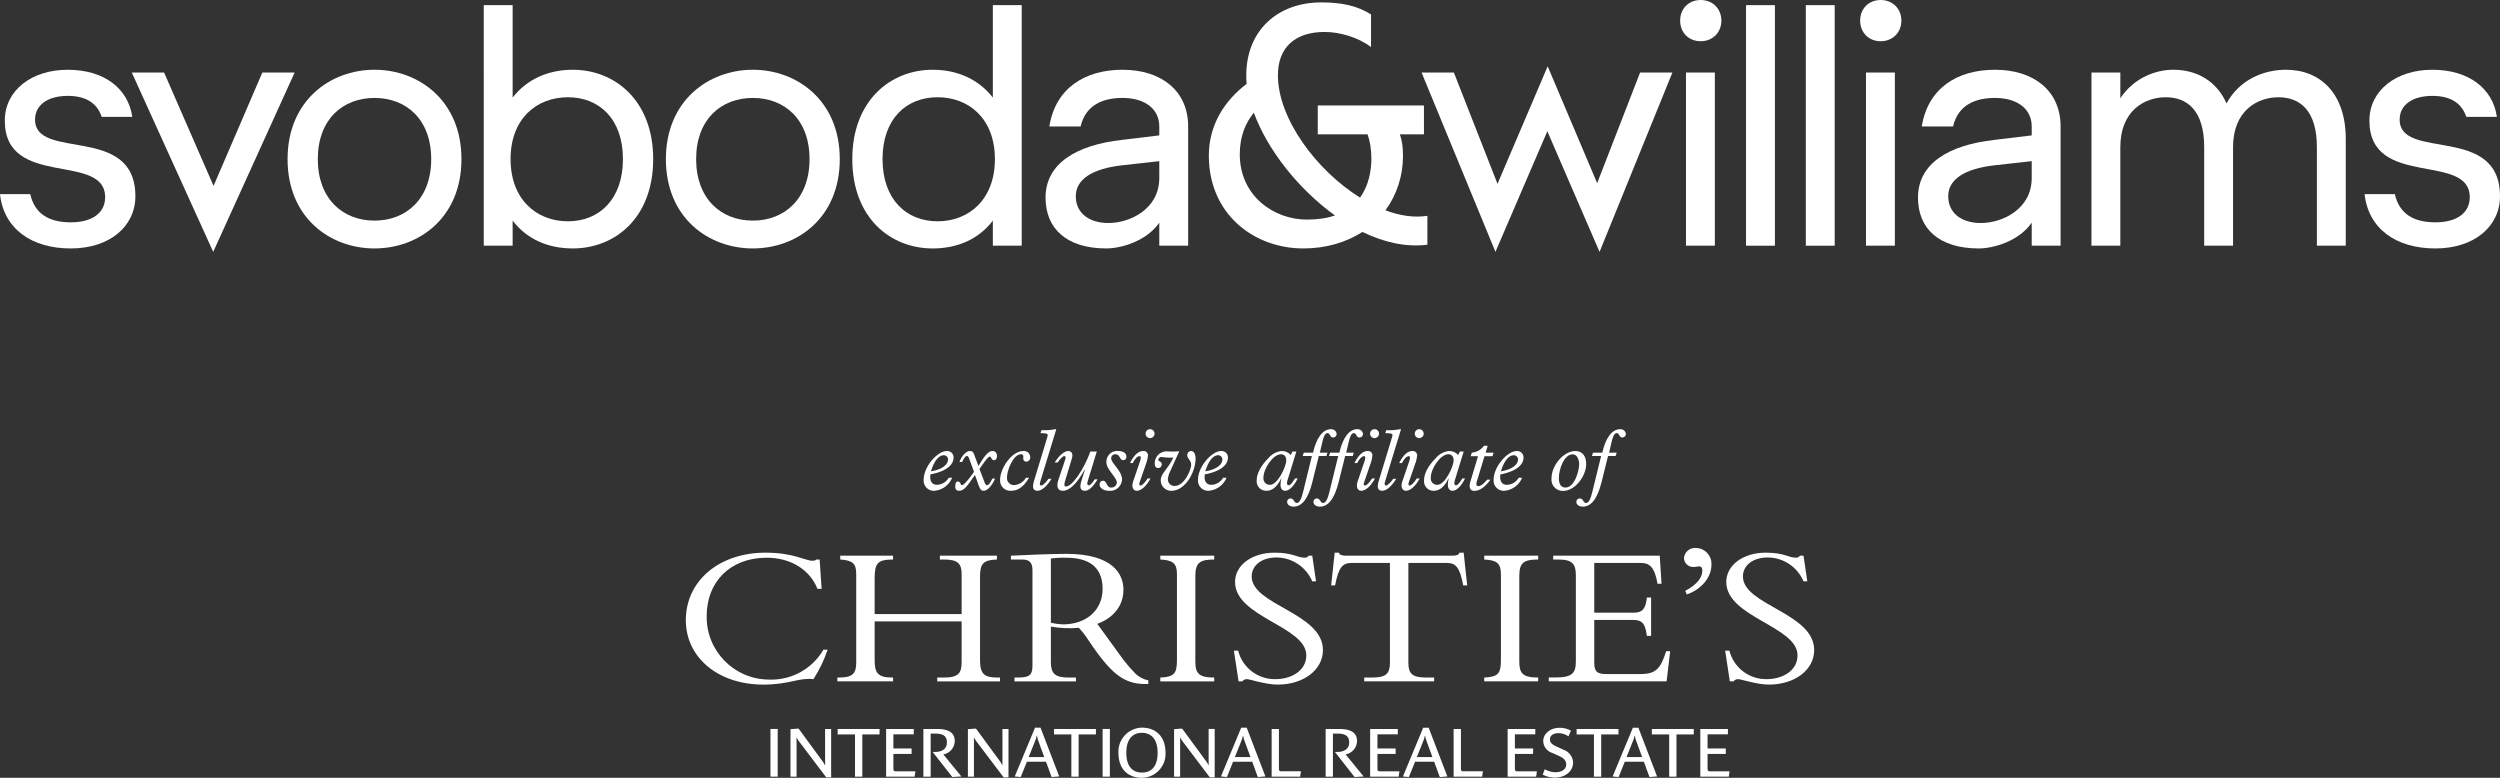 <?xml version="1.0" encoding="UTF-8"?> <svg xmlns="http://www.w3.org/2000/svg" id="Layer_2" viewBox="0 0 574.649 178.781"><rect x="0" y="0" width="574.649" height="178.781" fill="#333333" stroke="none"/><g id="Components"><g id="dd1962ef-b926-46b5-ae1b-6add2816e543_5"><g id="sw-exclusive-affiliate_blue-gold"><path d="m240.33,45.418c0-7.82,7.03-12.085,17.614-13.27l8.531-1.026v-2.054c0-4.108-3.397-6.556-8.452-6.556-4.344,0-8.451,1.501-9.636,6.556h-7.188c1.421-8.847,8.214-13.033,16.824-13.033,9.005,0,15.087,4.897,15.087,13.033v27.408h-6.635v-5.292c-3.002,4.345-8.926,5.924-12.164,5.924-9.083,0-13.981-4.502-13.981-11.69h0Zm26.145-4.503v-3.87l-8.531.948c-7.03.79-10.663,3.318-10.663,7.109,0,4.028,3.239,6.161,7.504,6.161,4.897,0,11.69-3.159,11.69-10.347h0Z" style="fill:#fff; stroke-width:0px;"></path><path d="m313.17,53.316c-3.713,2.369-8.294,3.791-13.586,3.791-11.374,0-21.722-7.898-21.722-21.326,0-7.188,3.713-12.717,8.689-16.509-.079-.632-.079-1.343-.079-1.974,0-10.268,7.188-16.745,17.219-16.745,4.581,0,8.215.711,11.453,2.765v7.503c-3.001-2.291-7.268-3.475-10.663-3.475-6.793,0-10.742,3.554-10.742,9.952,0,9.952,8.847,21.88,18.878,28.12,2.054-2.844,2.606-6.319,2.606-8.926,0-2.211-.315-4.028-.868-5.608h-11.453v-6.635h24.408v6.635h-5.529c.474,1.343.711,2.923.711,4.898,0,4.66-1.422,9.004-4.028,12.559,3.318,1.264,6.634,1.738,9.636,1.264v6.635c-4.976.632-10.031-.553-14.928-2.923h-0Zm-12.796-2.843c2.528,0,4.661-.316,6.478-.948-8.452-6.082-15.561-15.165-18.641-23.617-1.817,2.211-3.239,5.292-3.239,9.557,0,9.558,7.82,15.008,15.402,15.008h0Z" style="fill:#fff; stroke-width:0px;"></path><path d="m326.761,16.666h7.424l10.032,25.591,11.532-27.013,11.374,26.856,9.873-25.434h7.425l-16.745,41.231-12.007-27.725-11.926,27.725-16.982-41.231h0Z" style="fill:#fff; stroke-width:0px;"></path><path d="m0,44.628h6.951c1.027,4.502,4.265,6.477,9.32,6.477,4.976,0,7.898-2.211,7.898-5.766,0-10.426-23.064-1.896-23.064-17.614,0-6.951,6.161-11.69,14.455-11.69,8.451,0,13.902,4.345,14.849,10.821h-7.03c-1.027-3.001-3.397-4.818-7.82-4.818s-7.504,1.975-7.504,5.45c0,9.558,23.064.948,23.064,17.614,0,6.951-5.924,12.006-14.849,12.006-9.005,0-15.402-4.502-16.271-12.48h0Z" style="fill:#fff; stroke-width:0px;"></path><path d="m30.29,16.666h7.425l11.374,26.066,11.216-26.066h7.425l-18.72,41.231L30.29,16.666Z" style="fill:#fff; stroke-width:0px;"></path><path d="m66.101,36.571c0-13.428,9.794-20.537,19.983-20.537s19.984,7.109,19.984,20.537c0,13.507-9.794,20.536-19.984,20.536s-19.983-7.03-19.983-20.536Zm33.016,0c0-9.163-5.766-14.06-13.033-14.06s-13.033,4.897-13.033,14.06,5.766,14.139,13.033,14.139,13.033-4.976,13.033-14.139Z" style="fill:#fff; stroke-width:0px;"></path><path d="m117.834,50.71v5.766h-6.635V1.185h6.635v21.247c3.239-4.186,8.136-6.398,13.823-6.398,9.715,0,18.483,7.109,18.483,20.537,0,13.507-8.768,20.536-18.483,20.536-5.687,0-10.584-2.133-13.823-6.398Zm25.355-14.139c0-9.242-5.45-14.218-12.638-14.218-7.267,0-13.191,4.976-13.191,14.218s5.924,14.296,13.191,14.296c7.188,0,12.638-5.055,12.638-14.296Z" style="fill:#fff; stroke-width:0px;"></path><path d="m153.061,36.571c0-13.428,9.795-20.537,19.984-20.537s19.984,7.109,19.984,20.537c0,13.507-9.794,20.536-19.984,20.536s-19.984-7.03-19.984-20.536Zm33.017,0c0-9.163-5.766-14.06-13.033-14.06s-13.032,4.897-13.032,14.06,5.766,14.139,13.032,14.139,13.033-4.976,13.033-14.139Z" style="fill:#fff; stroke-width:0px;"></path><path d="m195.909,36.571c0-13.428,8.767-20.537,18.483-20.537,5.687,0,10.585,2.211,13.823,6.398V1.185h6.635v55.291h-6.635v-5.766c-3.238,4.265-8.136,6.398-13.823,6.398-9.715,0-18.483-7.03-18.483-20.536Zm32.779,0c0-9.242-5.924-14.218-13.191-14.218-7.188,0-12.638,4.976-12.638,14.218s5.45,14.296,12.638,14.296c7.267,0,13.191-5.055,13.191-14.296Z" style="fill:#fff; stroke-width:0px;"></path><path d="m386.197,4.739c0-2.764,1.974-4.739,4.739-4.739,2.685,0,4.739,1.974,4.739,4.739s-2.054,4.739-4.739,4.739c-2.764,0-4.739-1.974-4.739-4.739Zm1.342,11.927h6.635v39.809h-6.635V16.666Z" style="fill:#fff; stroke-width:0px;"></path><path d="m401.344,1.185h6.635v55.291h-6.635V1.185Z" style="fill:#fff; stroke-width:0px;"></path><path d="m415.087,1.185h6.635v55.291h-6.635V1.185Z" style="fill:#fff; stroke-width:0px;"></path><path d="m427.574,4.739c0-2.764,1.974-4.739,4.739-4.739,2.685,0,4.739,1.974,4.739,4.739s-2.054,4.739-4.739,4.739c-2.764,0-4.739-1.974-4.739-4.739Zm1.342,11.927h6.635v39.809h-6.635V16.666Z" style="fill:#fff; stroke-width:0px;"></path><path d="m440.866,45.418c0-7.82,7.03-12.085,17.614-13.27l8.53-1.026v-2.054c0-4.108-3.396-6.556-8.451-6.556-4.345,0-8.452,1.501-9.636,6.556h-7.188c1.422-8.847,8.215-13.033,16.825-13.033,9.004,0,15.086,4.897,15.086,13.033v27.408h-6.635v-5.292c-3.001,4.345-8.925,5.924-12.164,5.924-9.083,0-13.98-4.502-13.98-11.69h0Zm26.144-4.503v-3.87l-8.53.948c-7.03.79-10.663,3.318-10.663,7.109,0,4.028,3.238,6.161,7.505,6.161,4.897,0,11.689-3.159,11.689-10.347h0Z" style="fill:#fff; stroke-width:0px;"></path><path d="m523.713,22.353c-4.818,0-10.425,3.081-10.425,11.453v22.669h-6.635v-22.669c0-8.372-3.871-11.453-8.847-11.453-4.818,0-10.427,3.081-10.427,11.453v22.669h-6.635V16.666h6.635v5.924c3.081-4.66,8.057-6.556,12.164-6.556,5.529,0,10.031,2.686,12.243,7.741,3.001-5.529,8.61-7.741,13.665-7.741,7.977,0,13.743,5.529,13.743,15.876v24.565h-6.635v-22.669c0-8.372-3.87-11.453-8.847-11.453h0Z" style="fill:#fff; stroke-width:0px;"></path><path d="m543.528,44.628h6.951c1.027,4.502,4.265,6.477,9.32,6.477,4.976,0,7.899-2.211,7.899-5.766,0-10.426-23.064-1.896-23.064-17.614,0-6.951,6.161-11.69,14.455-11.69,8.451,0,13.902,4.345,14.849,10.821h-7.03c-1.027-3.001-3.397-4.818-7.82-4.818s-7.505,1.975-7.505,5.45c0,9.558,23.064.948,23.064,17.614,0,6.951-5.923,12.006-14.849,12.006-9.004,0-15.402-4.502-16.272-12.48h0Z" style="fill:#fff; stroke-width:0px;"></path><g id="Group_132"><g id="logo-christies-aff"><g id="Homepage"><g id="Page-1"><path id="Fill-1" d="m216.954,104.634c-1.186,0-2.232,1.31-2.975,3.706,2.756-.42,3.941-1.67,3.941-2.699.017-.539-.406-.99-.945-1.006-.007-0-.014-0-.021-0Zm1.913,5.178c-.691,1.679-2.257,2.836-4.065,3.003-1.291.09-2.41-.884-2.5-2.175-.009-.128-.007-.256.005-.384,0-2.983,3.158-6.589,5.314-6.589.81-.056,1.512.554,1.568,1.364.004.062.005.124.001.185,0,1.351-1.248,3.062-5.332,3.829-.221,1.673.443,2.396,1.53,2.396,1.12-.042,2.139-.659,2.696-1.631l.784.002v-0Z" style="fill:#fff; fill-rule:evenodd; stroke-width:0px;"></path><path id="Fill-3" d="m226.327,110.92c.179.463.363.605.543.605.402,0,.703-.463,1.226-1.511h.63c-.707,1.67-1.772,2.801-2.659,2.801-.46,0-.783-.322-1.066-1.11l-.903-2.537c-1.772,2.599-2.537,3.646-3.622,3.646-.564,0-.906-.263-.906-.967,0-.845.201-1.17.603-1.17.662,0,.543.847.945.847.383,0,1.365-1.05,2.776-3.062l-1.173-3.164c-.12-.343-.282-.484-.483-.484-.323,0-.743.544-1.067,1.37h-.642c.564-1.47,1.569-2.52,2.415-2.52.503,0,.766.222.986.826l.966,2.618c1.372-2.292,2.277-3.447,3.241-3.447.666,0,1.026.525,1.026,1.21,0,.544-.279.907-.682.907-.624,0-.603-.826-.926-.826s-.783.525-1.346,1.329l-1.072,1.514,1.192,3.123h0Z" style="fill:#fff; fill-rule:evenodd; stroke-width:0px;"></path><path id="Fill-5" d="m236.543,109.812c-1.247,2.1-2.534,3.003-4.165,3.003-1.303.078-2.422-.915-2.5-2.218-.007-.113-.005-.227.004-.34,0-2.52,2.615-6.589,5.335-6.589.792-.082,1.5.494,1.582,1.286.004.042.007.084.007.125.047.531-.345,1-.876,1.048-.01.001-.02.002-.03.002-.391-.002-.706-.32-.704-.711,0-.011 0-.022.001-.034,0-.223.219-.969-.525-.969-1.734-.003-3.204,3.644-3.204,5.317-.091.885.552,1.676,1.437,1.767.085.009.17.011.255.006,1.108-.098,2.1-.729,2.656-1.692h.728Z" style="fill:#fff; fill-rule:evenodd; stroke-width:0px;"></path><path id="Fill-7" d="m240.724,100.523c.219-.726.26-.967-1.55-.967l.221-.684c1.065.064,2.133-.011,3.179-.222h.223l-3.701,12.129c-.164.504-.041.826.219.826.464,0,1.247-.907,1.689-1.552h.687c-.866,1.451-2.111,2.761-3.221,2.761-1.166,0-1.166-1.028-.803-2.238l3.057-10.054h0Z" style="fill:#fff; fill-rule:evenodd; stroke-width:0px;"></path><path id="Fill-9" d="m242.43,106.307c.945-1.532,2.213-2.64,3.058-2.64.662,0,1.268.444.906,1.673l-1.607,5.319c-.223.726-.183,1.17.24,1.17,1.49,0,4.246-4.191,5.595-8.04h1.489l-2.132,6.951c-.16.545.021.826.26.826.342,0,.945-.604,1.389-1.389h.662c-.966,1.651-1.969,2.638-2.916,2.638-1.107,0-1.229-.866-.806-2.257l.806-2.618-.04-.04c-1.792,3.36-3.581,4.916-5.031,4.916-1.066,0-1.589-.825-1.026-2.499l1.566-4.658c.179-.545.105-.826-.179-.826-.342,0-.966.604-1.549,1.47l-.687.005h-0Z" style="fill:#fff; fill-rule:evenodd; stroke-width:0px;"></path><path id="Fill-11" d="m257.916,110.216c-.065,1.506-1.339,2.675-2.845,2.61-.051-.002-.102-.006-.154-.011-1.226,0-2.172-.625-2.172-1.451-.036-.442.292-.829.734-.865.004-0.0.009-.001.013-.001,1.05,0,.742,1.575,1.929,1.575.642.022,1.202-.435,1.308-1.069,0-1.35-2.415-3.003-2.415-4.776-.057-1.365,1.004-2.517,2.369-2.574.117-.005.233-.001.349.01,1.147,0,1.89.504,1.89,1.289.055.399-.223.766-.622.822-.034.005-.067.007-.101.007-.906,0-.662-1.372-1.832-1.372-.505-.017-.929.379-.946.884-.001.028-.001.055.001.083,0,1.108,2.496,2.861,2.496,4.836" style="fill:#fff; fill-rule:evenodd; stroke-width:0px;"></path><path id="Fill-13" d="m264.353,98.65c.568-.001,1.029.458,1.03,1.026s-.458,1.029-1.026,1.03c-.568.001-1.029-.458-1.03-1.026v-.002c.002-.566.46-1.025,1.026-1.028Zm-2.415,12.269c-.141.384-.041.686.179.686.42,0,1.006-.585,1.668-1.631h.666c-.906,1.752-2.151,2.84-3.158,2.84-.885,0-1.229-.988-.846-2.1l1.611-4.714c.223-.666.263-1.149-.12-1.149-.483,0-1.088.625-1.575,1.592h-.622c.945-1.89,1.929-2.78,3.077-2.78.549-.033,1.02.386,1.053.934.003.051.002.103-.003.154-.05.471-.144.936-.282,1.389l-1.648,4.779h0Z" style="fill:#fff; fill-rule:evenodd; stroke-width:0px;"></path><path id="Fill-15" d="m268.874,108.562c-.244.498-.386,1.039-.42,1.592-.03.826.615,1.521,1.442,1.551.022.001.045.001.067.001,2.397,0,3.846-3.885,3.846-4.856,0-1.11-.906-1.351-.906-2.236-.022-.499.364-.922.863-.945.646,0,1.05.686,1.05,1.733,0,3.123-2.375,7.414-5.576,7.414-1.319.026-2.409-1.023-2.434-2.342,0-.005-0-.01-0-.015,0-1.692,1.49-2.337,2.898-5.28-.914.046-1.83-.001-2.735-.14-.373-.009-.69.272-.726.644,0,.444.806.322.806,1.05.022.444-.32.822-.764.844-.014.001-.028.001-.042.001-.543,0-.822-.341-.822-1.067-.02-1.508,1.186-2.745,2.694-2.765.074-.001.148.001.222.006.911.072,1.826.065,2.735-.021l-2.196,4.831h0Z" style="fill:#fff; fill-rule:evenodd; stroke-width:0px;"></path><path id="Fill-17" d="m280.017,104.634c-1.186,0-2.232,1.31-2.979,3.706,2.758-.42,3.943-1.67,3.943-2.699.017-.539-.406-.99-.945-1.006-.007-0-.014-0-.021-0h.001Zm1.913,5.178c-.691,1.679-2.257,2.836-4.065,3.003-1.291.09-2.41-.884-2.5-2.175-.009-.128-.007-.256.005-.384,0-2.983,3.158-6.589,5.31-6.589.81-.059,1.514.549,1.573,1.359.005.064.005.128.002.192,0,1.351-1.248,3.062-5.332,3.829-.221,1.673.443,2.396,1.53,2.396,1.12-.042,2.139-.659,2.695-1.631l.783.001v-0Z" style="fill:#fff; fill-rule:evenodd; stroke-width:0px;"></path><path id="Fill-19" d="m291.922,111.444c1.769,0,3.742-4.21,3.742-5.641,0-.806-.42-1.391-1.207-1.391-1.851,0-4.064,3.344-4.043,5.401-.095.801.477,1.527,1.278,1.623.077.009.154.012.231.009Zm6.057-7.656l-2.072,6.73c-.164.504-.105,1.028.3,1.028.363,0,.706-.363,1.47-1.575h.603c-.783,1.673-1.91,2.842-2.855,2.842-.687,0-1.088-.525-1.088-1.392 0-.477.068-.952.201-1.41l-.04-.04c-1.026,2.1-2.173,2.842-3.401,2.842-1.203.037-2.208-.907-2.245-2.11-.003-.102.001-.204.012-.305,0-1.532.945-3.344,2.735-5.138.77-.903,1.858-1.475,3.038-1.597.794-.012,1.553.327,2.072.928l.383-.806.886.003h0Z" style="fill:#fff; fill-rule:evenodd; stroke-width:0px;"></path><path id="Fill-21" d="m301.674,110.74c-1.026,4.171-2.555,5.722-4.345,5.722-.687,0-1.47-.362-1.47-1.108-.014-.42.315-.771.734-.785.016-.001.033-.001.049,0,.847,0,.766,1.05,1.45,1.05.642,0,1.066-1.05,1.428-2.499l2.033-8.3h-2.111l.24-.765h2.132c.765-3.349,2.195-5.404,4.124-5.404.656-.043,1.232.435,1.31,1.088.007.449-.35.819-.799.826h-.007c-.824,0-.624-1.008-1.307-1.008-.525,0-.846.63-1.188,2.076l-.564,2.415h1.751l-.242.765h-1.749l-1.469,5.928h0Z" style="fill:#fff; fill-rule:evenodd; stroke-width:0px;"></path><path id="Fill-23" d="m307.721,110.74c-1.023,4.171-2.552,5.722-4.345,5.722-.683,0-1.47-.362-1.47-1.108-.012-.421.319-.773.741-.785.015-0.0.03-0.0.045,0,.84,0,.764,1.05,1.45,1.05.642,0,1.066-1.05,1.426-2.499l2.033-8.3h-2.111l.242-.765h2.132c.767-3.349,2.197-5.404,4.129-5.404.655-.041,1.229.436,1.307,1.088.009.448-.347.817-.795.826-.003,0-.006,0-.009,0-.827,0-.624-1.008-1.309-1.008-.525,0-.84.63-1.185,2.076l-.564,2.415h1.747l-.24.765h-1.754l-1.47,5.928h-0Z" style="fill:#fff; fill-rule:evenodd; stroke-width:0px;"></path><path id="Fill-25" d="m315.951,98.65c.568-.001,1.029.458,1.03,1.026.001.568-.458,1.029-1.026,1.03-.568.001-1.029-.458-1.03-1.026v-.002c.002-.566.46-1.025,1.026-1.028Zm-2.415,12.269c-.144.384-.041.686.179.686.42,0,1.006-.585,1.668-1.631h.666c-.906,1.752-2.154,2.84-3.161,2.84-.883,0-1.226-.988-.84-2.1l1.611-4.714c.219-.666.259-1.149-.12-1.149-.484,0-1.088.625-1.575,1.592h-.63c.945-1.89,1.932-2.78,3.077-2.78.548-.033,1.019.384,1.053.932.003.052.002.105-.003.157-.049.471-.142.936-.279,1.389l-1.646,4.779h0Z" style="fill:#fff; fill-rule:evenodd; stroke-width:0px;"></path><path id="Fill-27" d="m319.973,100.523c.223-.726.264-.967-1.55-.967l.224-.684c1.065.064,2.133-.011,3.178-.222h.219l-3.701,12.128c-.161.504-.041.826.219.826.464,0,1.249-.907,1.691-1.552h.683c-.866,1.451-2.111,2.761-3.218,2.761-1.17,0-1.17-1.028-.806-2.238l3.059-10.053Z" style="fill:#fff; fill-rule:evenodd; stroke-width:0px;"></path><path id="Fill-29" d="m326.222,98.65c.568-.001,1.029.458,1.03,1.026.001.568-.458,1.029-1.026,1.03-.568.001-1.029-.458-1.03-1.026v-.002c.002-.566.46-1.025,1.026-1.028Zm-2.415,12.269c-.144.384-.041.686.179.686.42,0,1.006-.585,1.668-1.631h.666c-.906,1.752-2.154,2.84-3.161,2.84-.883,0-1.226-.988-.84-2.1l1.616-4.714c.219-.666.259-1.149-.12-1.149-.484,0-1.088.625-1.575,1.592h-.63c.945-1.89,1.932-2.78,3.077-2.78.548-.033,1.019.384,1.053.932.003.052.002.105-.003.157-.049.471-.142.936-.279,1.389l-1.651,4.779h0Z" style="fill:#fff; fill-rule:evenodd; stroke-width:0px;"></path><path id="Fill-31" d="m330.388,111.444c1.772,0,3.745-4.21,3.745-5.641,0-.806-.42-1.391-1.21-1.391-1.848,0-4.064,3.344-4.043,5.401-.094.802.48,1.529,1.282,1.623.075.009.151.012.226.009h0Zm6.057-7.656l-2.072,6.73c-.161.504-.105,1.028.302,1.028.36,0,.702-.363,1.47-1.575h.603c-.786,1.673-1.913,2.842-2.858,2.842-.683,0-1.088-.525-1.088-1.392 0-.477.068-.952.201-1.41l-.04-.04c-1.026,2.1-2.173,2.842-3.398,2.842-1.203.038-2.21-.906-2.248-2.109-.003-.102.001-.204.012-.306,0-1.532.945-3.344,2.738-5.138.77-.904,1.859-1.477,3.041-1.597.794-.011,1.552.328,2.072.928l.38-.806.886.003h0Z" style="fill:#fff; fill-rule:evenodd; stroke-width:0px;"></path><path id="Fill-33" d="m339.437,110.76c-.16.525-.141.988.402.988.503,0,1.186-.504,1.995-1.492h.762c-1.206,1.692-2.496,2.58-3.722,2.58-.945,0-1.308-.747-.885-2.158l1.751-5.821h-1.691l.261-.806c1.112-.091,2.128-.667,2.776-1.575h.866l-.464,1.575h1.832l-.261.806h-1.832l-1.79,5.902h0Z" style="fill:#fff; fill-rule:evenodd; stroke-width:0px;"></path><path id="Fill-35" d="m347.967,104.634c-1.188,0-2.234,1.31-2.979,3.706,2.756-.42,3.943-1.67,3.943-2.699.017-.539-.406-.99-.945-1.006-.007-0-.014-0-.021-0h.001Zm1.91,5.178c-.689,1.681-2.256,2.838-4.065,3.003-1.291.089-2.409-.886-2.498-2.176-.009-.127-.007-.255.005-.382,0-2.983,3.158-6.589,5.31-6.589.805-.06,1.507.544,1.567,1.349.005.067.005.134.001.201,0,1.351-1.245,3.062-5.329,3.829-.224,1.673.443,2.396,1.53,2.396,1.12-.042,2.139-.659,2.696-1.631l.782.001v-0Z" style="fill:#fff; fill-rule:evenodd; stroke-width:0px;"></path><path id="Fill-37" d="m359.828,112.069c2.132,0,3.158-3.929,3.158-5.341,0-1.389-.662-2.296-1.486-2.296-2.013,0-3.181,3.447-3.181,5.481,0,1.391.525,2.155,1.509,2.155m2.295-8.399c1.589,0,2.476,1.169,2.476,2.962,0,2.842-2.575,6.205-5.294,6.205-1.42.067-2.625-1.031-2.692-2.451-.007-.143-.001-.286.016-.429,0-3.003,2.799-6.287,5.494-6.287" style="fill:#fff; fill-rule:evenodd; stroke-width:0px;"></path><path id="Fill-39" d="m368.152,110.74c-1.023,4.171-2.552,5.722-4.345,5.722-.683,0-1.47-.362-1.47-1.108-.012-.421.319-.773.741-.785.015-0.0.031-0.0.046,0,.84,0,.764,1.05,1.45,1.05.642,0,1.066-1.05,1.426-2.499l2.033-8.3h-2.111l.242-.765h2.132c.762-3.349,2.19-5.404,4.123-5.404.655-.041,1.229.436,1.307,1.088.009.448-.347.817-.795.826-.003,0-.006,0-.009,0-.827,0-.624-1.008-1.309-1.008-.525,0-.84.63-1.185,2.076l-.564,2.415h1.749l-.24.765h-1.751l-1.47,5.928v0Z" style="fill:#fff; fill-rule:evenodd; stroke-width:0px;"></path><path id="Fill-41" d="m397.52,149.563c.995,3.924,4.57,6.639,8.617,6.545,3.418,0,7.042-1.81,7.042-5.478,0-6.69-16.378-8.732-16.378-16.862,0-3.854,3.875-6.733,9.081-6.733,4.285,0,5.153,1.155,6.942,1.155.367.024.719-.153.918-.463h.813l.868,5.896h-.868c-1.397-3.303-4.626-5.458-8.212-5.481-3.369,0-5.713,1.767-5.713,4.368,0,6.594,16.378,8.362,16.378,16.91,0,4.549-4.444,7.938-10.407,7.938-2.806,0-6.379-1.252-7.097-1.252-.402-.002-.781.188-1.02.511h-.869l-1.066-7.056.973.004h0Zm-10.147-13.754c2.553-1.348,3.928-2.973,3.928-4.646,0-.556-.201-.973-.714-.973-.458,0-.66.133-1.22.133-1.169.094-2.192-.777-2.286-1.946-.004-.047-.006-.094-.007-.141.141-1.381,1.364-2.393,2.747-2.273,1.995.019,3.596,1.651,3.578,3.645-.001.07-.003.139-.008.209,0,2.881-2.29,5.669-5.662,6.824l-.355-.833v0Zm-7.851,10.357h-.972c-.405-3.301-1.383-3.675-3.465-3.675h-8.63v9.895c0,2.131.873,2.553,2.758,2.553h7.854c3.577,0,4.645-1.255,5.916-5.25h.924l-.82,6.919h-27.087v-.881h1.43c4.086,0,4.796-1.026,4.796-3.813v-19.587c0-2.602-.662-3.718-4.084-3.718h-1.122v-.88h24.49l.402,6.454h-.914c-.666-3.946-1.937-4.785-3.78-4.785h-10.764v11.428h9.134c1.839,0,2.7-.787,2.961-3.484h.972l.001,8.822h-0Zm-25.958,10.451h-12.398v-.881c3.173-.142,3.833-.884,3.833-3.999v-19.775c0-2.51-.972-3.208-3.833-3.35v-.881h12.402v.88c-3.213,0-4.342.654-4.342,3.765v19.689c0,2.742.821,3.675,4.342,3.675l-.004.878v0Zm-29.838-4.275c0,2.51.926,3.394,4.036,3.394h1.89v.881h-16.072v-.881h1.883c3.113,0,4.027-.884,4.027-3.394v-22.941h-8.87c-2.046,0-2.964,1.07-3.73,5.16h-.914l.815-7.526h.966c.066.277.283.492.561.554.332.096.675.144,1.02.142h24.544c.714,0,1.476-.142,1.586-.696h.969l.814,7.526h-.915c-.768-4.095-1.68-5.16-3.726-5.16h-8.881l-.003,22.941h0Zm-39.129-2.779c.996,3.926,4.575,6.642,8.624,6.545,3.417,0,7.045-1.81,7.045-5.478,0-6.69-16.378-8.732-16.378-16.862,0-3.854,3.872-6.733,9.081-6.733,4.28,0,5.144,1.155,6.929,1.155.368.026.72-.151.918-.463h.817l.873,5.896h-.873c-1.397-3.303-4.625-5.457-8.211-5.481-3.367,0-5.71,1.767-5.71,4.368,0,6.594,16.378,8.362,16.378,16.91,0,4.549-4.441,7.938-10.41,7.938-2.804,0-6.373-1.252-7.094-1.252-.402-.003-.78.188-1.017.511h-.869l-1.074-7.056.973.004h0Zm-5.499,7.056h-12.389v-.881c3.162-.142,3.823-.884,3.823-3.999v-19.777c0-2.51-.969-3.208-3.823-3.35v-.881h12.389v.88c-3.213,0-4.339.654-4.339,3.765v19.689c0,2.742.824,3.675,4.339,3.675v.88Zm-37.544-13.47c.904.212,1.827.337,2.756.371,5.564,0,9.134-3.438,9.134-8.123,0-3.627-1.586-7.201-8.372-7.201-1.177-.03-2.354.033-3.521.189l.003,14.765h0Zm0,.884v8.129c0,2.602.866,3.577,4.082,3.577h1.68v.881h-14.125v-.881h.711c2.656,0,3.418-.514,3.418-2.699v-21.965c0-1.722-.609-2.465-2.4-2.465h-2.551v-.879c1.427-.047,3.934-.186,6.428-.278,2.495-.092,4.953-.142,6.328-.142,10.661,0,13.108,4.65,13.108,8.223,0,5.435-4.745,7.436-6.016,7.851l6.071,8.355c.87,1.125,1.806,2.196,2.804,3.208.811.72,1.796,1.217,2.857,1.44v.84h-.661c-4.949,0-7.908-2.279-13.162-10.174-.627-.977-1.344-1.894-2.141-2.739-2.147.176-4.307.082-6.431-.28v-.003h0Zm-40.507-1.205v8.819c0,3.017.662,4.088,4.079,4.088h.159v.881h-12.809v-.881h.305c3.012,0,4.03-.744,4.03-3.394v-20.43c0-2.415-.863-3.113-3.675-3.301v-.879h12.146v.88c-3.627,0-4.236.882-4.236,4.458v8.084h19.998v-9.147c0-2.462-.869-3.395-4.033-3.395h-.969v-.88h13.113v.88c-3.065.092-3.885.933-3.885,3.813v19.276c0,3.296,1.02,4.04,4.082,4.04h.51v.881h-14.43v-.881h1.575c3.319,0,4.033-1.071,4.033-3.487v-9.426h-19.995 0Zm-13.151-7.478c-1.687-4.321-6.075-7.155-11.633-7.155-8.519,0-13.826,5.624-13.826,13.42-.116,7.943,6.229,14.476,14.172,14.592.07.001.141.002.211.002,5.104.185,9.893-2.461,12.453-6.88h.969c-.803,2.387-1.899,4.665-3.261,6.782-3.268-.42-5.514,1.252-11.533,1.252-10.358-.001-17.804-6.224-17.804-14.816,0-9.009,7.651-15.511,18.313-15.511,6.424,0,9.183,1.857,10.764,1.857.564,0,.818-.14.914-.281h.766l.46,6.738h-.966Z" style="fill:#fff; fill-rule:evenodd; stroke-width:0px;"></path><path id="Fill-44" d="m177.096,178.521h1.664v-10.964h-1.664v10.964Z" style="fill:#fff; fill-rule:evenodd; stroke-width:0px;"></path><path id="Fill-46" d="m189.93,178.7l-6.246-8.264c-.212-.258-.388-.543-.525-.847h-.078c0,.229.018.68.018,1.103v7.832h-1.394v-10.919l1.785-.132.129.079,5.248,7.154c.291.352.538.738.735,1.15h.066c0-.292-.014-.84-.014-1.232v-7.063h1.392v11.138h-1.117v0Z" style="fill:#fff; fill-rule:evenodd; stroke-width:0px;"></path><path id="Fill-47" d="m198.207,168.815v9.709h-1.673v-9.709h-3.99v-1.25h9.63v1.25h-3.968 0Z" style="fill:#fff; fill-rule:evenodd; stroke-width:0px;"></path><path id="Fill-48" d="m210.229,178.521h-6.546v-10.956h6.355v1.232h-4.685v3.244h4.184v1.26h-4.184v3.465c0,.42.21.525.503.525h4.556l-.183,1.23h0Z" style="fill:#fff; fill-rule:evenodd; stroke-width:0px;"></path><path id="Fill-49" d="m218.947,178.603l-.114-.082-4.454-5.678h.564c1.394,0,2.723-.573,2.723-2.184,0-1.706-1.192-2.041-2.771-2.041h-.972v9.903h-1.673v-10.956h3.244c1.812,0,3.972.404,3.972,2.803-.044,1.508-1.139,2.779-2.625,3.045l4.135,5.061-2.029.128h-0Z" style="fill:#fff; fill-rule:evenodd; stroke-width:0px;"></path><path id="Fill-50" d="m230.703,178.7l-6.249-8.264c-.207-.26-.381-.545-.52-.847h-.078c0,.229.015.68.015,1.103v7.832h-1.389v-10.919l1.785-.132.127.079,5.25,7.149c.288.355.533.742.729,1.155h.063c0-.292-.016-.84-.016-1.232v-7.063h1.394v11.138h-1.111Z" style="fill:#fff; fill-rule:evenodd; stroke-width:0px;"></path><path id="Fill-51" d="m238.749,170.515c-.193-.445-.324-.915-.386-1.396h-.066c-.09.494-.243.976-.454,1.432l-1.394,3.465h3.581l-1.281-3.5h0Zm3.067,8.084l-.134-.082-1.247-3.429h-4.393l-1.377,3.429-.134.082-1.278-.127,4.654-11.207h1.266l4.296,11.207-1.653.127h0Z" style="fill:#fff; fill-rule:evenodd; stroke-width:0px;"></path><path id="Fill-52" d="m247.933,168.815v9.709h-1.673v-9.709h-3.982v-1.25h9.627v1.25h-3.972 0Z" style="fill:#fff; fill-rule:evenodd; stroke-width:0px;"></path><path id="Fill-53" d="m253.447,178.521h1.667v-10.964h-1.667v10.964Z" style="fill:#fff; fill-rule:evenodd; stroke-width:0px;"></path><path id="Fill-54" d="m262.478,168.433c-1.686,0-3.586.979-3.586,4.61,0,3.484,1.772,4.549,3.601,4.549s3.599-1.066,3.599-4.549c0-3.517-1.817-4.61-3.613-4.61m.015,10.348c-3.214,0-5.413-1.965-5.413-5.738-.147-3.048,2.205-5.638,5.254-5.785.053-.003.106-.004.16-.005,2.918,0,5.413,1.767,5.413,5.79.137,3.03-2.209,5.596-5.238,5.733-.058.003-.117.004-.175.005" style="fill:#fff; fill-rule:evenodd; stroke-width:0px;"></path><path id="Fill-55" d="m278.096,178.7l-6.246-8.264c-.209-.259-.383-.543-.518-.847h-.081c0,.229.015.68.015,1.103v7.832h-1.394v-10.919l1.785-.132.133.088,5.25,7.144c.29.352.534.74.723,1.155h.066c0-.292-.014-.84-.014-1.232v-7.068h1.394v11.138h-1.114,0Z" style="fill:#fff; fill-rule:evenodd; stroke-width:0px;"></path><path id="Fill-56" d="m286.149,170.515c-.194-.445-.326-.915-.393-1.396h-.06c-.096.494-.249.974-.457,1.432l-1.394,3.465h3.581l-1.278-3.5h0Zm3.062,8.084l-.129-.082-1.247-3.429h-4.399l-1.374,3.429-.131.082-1.281-.127,4.654-11.207h1.266l4.294,11.207-1.653.127h0Z" style="fill:#fff; fill-rule:evenodd; stroke-width:0px;"></path><path id="Fill-57" d="m298.854,178.521h-6.554v-10.956h1.673v9.198c0,.42.21.525.503.525h4.556l-.177,1.233h0Z" style="fill:#fff; fill-rule:evenodd; stroke-width:0px;"></path><path id="Fill-58" d="m311.414,178.603l-.118-.082-4.456-5.678h.561c1.401,0,2.73-.573,2.73-2.184,0-1.706-1.203-2.041-2.772-2.041h-.976v9.903h-1.671v-10.956h3.241c1.817,0,3.976.404,3.976,2.803-.047,1.507-1.141,2.776-2.625,3.045l4.132,5.065-2.022.125h0Z" style="fill:#fff; fill-rule:evenodd; stroke-width:0px;"></path><path id="Fill-59" d="m321.493,178.521h-6.551v-10.956h6.354v1.232h-4.678v3.244h4.18v1.26h-4.178v3.465c0,.42.21.525.498.525h4.552l-.176,1.23h0Z" style="fill:#fff; fill-rule:evenodd; stroke-width:0px;"></path><path id="Fill-60" d="m327.972,170.515c-.19-.446-.321-.916-.39-1.396h-.063c-.092.494-.243.975-.45,1.432l-1.394,3.465h3.578l-1.281-3.5h0Zm3.065,8.089l-.126-.082-1.252-3.429h-4.393l-1.38,3.429-.126.082-1.281-.127,4.653-11.207h1.26l4.296,11.207-1.651.127h0Z" style="fill:#fff; fill-rule:evenodd; stroke-width:0px;"></path><path id="Fill-61" d="m340.678,178.521h-6.551v-10.956h1.68v9.198c0,.42.21.525.503.525h4.556l-.187,1.233h0Z" style="fill:#fff; fill-rule:evenodd; stroke-width:0px;"></path><path id="Fill-62" d="m353.094,178.521h-6.549v-10.956h6.357v1.232h-4.688v3.244h4.184v1.26h-4.184v3.465c0,.42.21.525.501.525h4.559l-.179,1.23h0Z" style="fill:#fff; fill-rule:evenodd; stroke-width:0px;"></path><path id="Fill-63" d="m357.468,178.745c-.997.011-1.981-.222-2.867-.677l.486-1.252c.752.445,1.607.686,2.481.699,1.133,0,2.447-.506,2.447-1.804,0-1.124-.958-1.656-1.863-2.043l-1.326-.588c-1.202-.359-2.045-1.441-2.1-2.694,0-1.954,1.847-3.103,3.742-3.103.916-.009,1.82.216,2.625.655l-.565,1.315c-.66-.46-1.44-.716-2.245-.735-1.26,0-2.022.551-2.022,1.433s.735,1.297,1.723,1.752l1.442.645c1.228.437,2.08,1.561,2.169,2.862,0,2.224-1.995,3.535-4.132,3.535" style="fill:#fff; fill-rule:evenodd; stroke-width:0px;"></path><path id="Fill-64" d="m368.054,168.815v9.709h-1.667v-9.709h-3.99v-1.25h9.63v1.25h-3.973Z" style="fill:#fff; fill-rule:evenodd; stroke-width:0px;"></path><path id="Fill-65" d="m376.177,170.515c-.197-.444-.329-.915-.393-1.396h-.064c-.09.495-.244.976-.456,1.432l-1.389,3.465h3.578l-1.277-3.5h0Zm3.062,8.089l-.126-.082-1.249-3.429h-4.393l-1.377,3.429-.129.082-1.283-.127,4.651-11.207h1.268l4.294,11.207-1.656.127h0Z" style="fill:#fff; fill-rule:evenodd; stroke-width:0px;"></path><path id="Fill-66" d="m385.352,168.815v9.709h-1.673v-9.709h-3.99v-1.25h9.635v1.25h-3.973Z" style="fill:#fff; fill-rule:evenodd; stroke-width:0px;"></path><path id="Fill-67" d="m397.38,178.521h-6.549v-10.956h6.351v1.232h-4.681v3.244h4.183v1.26h-4.184v3.465c0,.42.21.525.503.525h4.559l-.181,1.23h0Z" style="fill:#fff; fill-rule:evenodd; stroke-width:0px;"></path></g></g></g></g></g></g></g></svg> 
